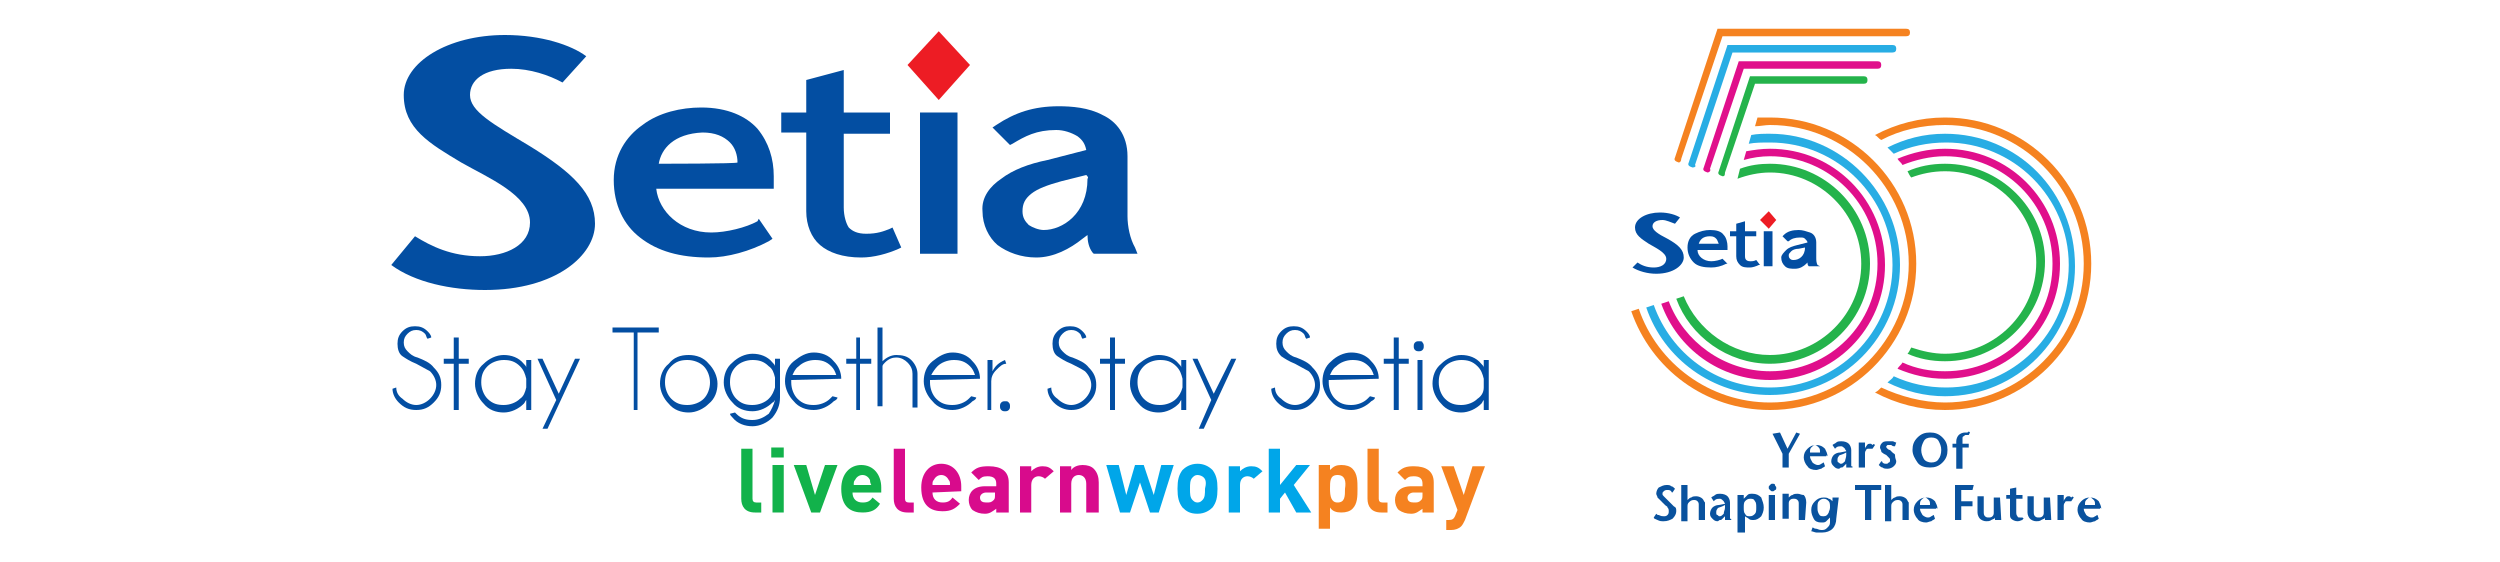 <?xml version="1.0" encoding="utf-8"?>
<!-- Generator: Adobe Illustrator 27.7.0, SVG Export Plug-In . SVG Version: 6.00 Build 0)  -->
<svg version="1.1" id="Layer_1" xmlns="http://www.w3.org/2000/svg" xmlns:xlink="http://www.w3.org/1999/xlink" x="0px" y="0px"
	 viewBox="0 0 200 45" style="enable-background:new 0 0 200 45;" xml:space="preserve">
<style type="text/css">
	.st0{fill:#034EA2;}
	.st1{fill:#ED1C24;}
	.st2{fill:#12B24B;}
	.st3{fill:#D80B8C;}
	.st4{fill:#00A6E9;}
	.st5{fill:#F58220;}
	.st6{fill:#09529E;}
	.st7{fill:#24B34B;}
	.st8{fill:#E00F8B;}
	.st9{fill:#28ADE4;}
</style>
<g>
	<path class="st0" d="M45,6.6c-1.1-0.6-2.6-1.1-4.1-1.1c-2.2,0-3.3,0.9-3.3,2.1c0,1.3,1.8,2.3,4.8,4.1c3.4,2.1,5.2,3.8,5.2,6.2
		c0,2.5-3.1,5.3-8.8,5.3c-2.7,0-5.6-0.6-7.5-2l1.9-2.3c1.3,0.8,2.9,1.6,5.2,1.6c2.1,0,4-0.9,4-2.7c0-2.2-3.4-3.6-5.5-4.8
		c-2.5-1.5-4.6-2.7-4.6-5.4c0-2.6,3.5-4.8,8.1-4.8c2.9,0,5.3,0.8,6.5,1.7L45,6.6z"/>
	<polygon class="st1" points="75.1,8 72.6,5.2 75.1,2.5 77.6,5.2 	"/>
	<path class="st0" d="M90.8,19.8c-0.4-0.7-0.6-1.7-0.6-2.5v-4.8c0-1.7-0.9-2.8-2-3.3c-1.1-0.6-2.5-0.7-3.5-0.7c-2,0-3.5,0.5-5,1.5
		l-0.3,0.2l1.4,1.4l0.2-0.1c1-0.6,1.9-1.1,3.5-1.1c0.6,0,1.2,0.2,1.7,0.5c0.4,0.3,0.6,0.6,0.7,1.1l-3.1,0.8
		c-1.5,0.3-2.8,0.8-3.7,1.5c-0.9,0.6-1.6,1.5-1.5,2.6c0,1.1,0.5,2.1,1.2,2.7c0.8,0.6,1.9,1,3.1,1c1.4,0,2.7-0.7,3.7-1.5l0,0l0.4-0.3
		c0,0.5,0.1,1,0.4,1.4l0.1,0.1h3.5L90.8,19.8z M87,14.3c0,2.8-2,4.1-3.5,4.1c-0.4,0-0.9-0.2-1.2-0.4c-0.3-0.3-0.5-0.6-0.5-1.1
		c0-0.6,0.2-1,0.7-1.4c0.5-0.4,1.3-0.7,2.4-1v0l2-0.5C87,14.1,87.1,14.2,87,14.3z M84.9,14.2L84.9,14.2L84.9,14.2L84.9,14.2z"/>
	<rect x="73.6" y="9" class="st0" width="3" height="11.3"/>
	<path class="st0" d="M71.4,18.2l-0.2,0.1c-0.5,0.2-1,0.4-1.9,0.4c-0.7,0-1.1-0.2-1.4-0.5c-0.2-0.3-0.4-0.9-0.4-1.6v-5.9h3.7V9h-3.7
		V5.6l-3,0.8V9h-2v1.6h2v6.3c0,1.1,0.4,2.1,1.1,2.7c0.7,0.6,1.8,1,3.3,1c1,0,2.1-0.3,3-0.7l0.2-0.1L71.4,18.2z"/>
	<path class="st0" d="M60.6,17.7c-0.9,0.5-2.5,0.9-3.7,0.9c-2.5,0-4.2-1.7-4.4-3.5h9.4l0-0.3c0-0.2,0-0.5,0-0.7
		c0-1.4-0.4-2.7-1.3-3.8c-0.9-1-2.4-1.7-4.5-1.7c-1.6,0-3.4,0.4-4.7,1.4c-1.3,0.9-2.3,2.4-2.3,4.4c0,2,0.8,3.6,2.1,4.6
		c1.4,1.1,3.2,1.6,5.5,1.6c1.5,0,3.3-0.5,4.8-1.3l0.3-0.2l-1.1-1.6L60.6,17.7z M52.7,13.1c0.2-1.2,1.2-2.4,3.5-2.5
		c1,0,1.7,0.3,2.2,0.8c0.4,0.4,0.6,1,0.6,1.6C59,13.1,52.7,13.1,52.7,13.1z"/>
</g>
<g>
	<path class="st0" d="M33.3,29.1c-0.5-0.2-0.8-0.4-1.1-0.6s-0.4-0.6-0.4-1c0-0.4,0.1-0.7,0.4-1c0.3-0.3,0.6-0.4,1-0.4
		c0.4,0,0.7,0.1,1,0.4c0.1,0.1,0.3,0.3,0.3,0.5l-0.3,0.1c-0.1-0.1-0.1-0.3-0.2-0.4c-0.2-0.2-0.4-0.3-0.7-0.3c-0.3,0-0.5,0.1-0.7,0.3
		c-0.2,0.2-0.3,0.4-0.3,0.7s0.1,0.5,0.3,0.7c0.2,0.2,0.4,0.4,0.8,0.5c0.5,0.2,1,0.4,1.3,0.8c0.4,0.4,0.6,0.8,0.6,1.4s-0.2,1-0.6,1.4
		c-0.4,0.4-0.8,0.6-1.4,0.6s-1-0.2-1.4-0.6c-0.3-0.3-0.5-0.7-0.5-1.1l0.3-0.1c0,0.4,0.2,0.7,0.5,0.9c0.3,0.3,0.7,0.5,1.1,0.5
		c0.4,0,0.8-0.2,1.1-0.5c0.3-0.3,0.5-0.7,0.5-1.1c0-0.4-0.2-0.8-0.5-1.1C34,29.5,33.7,29.3,33.3,29.1"/>
	<polygon class="st0" points="36.3,28.7 36.3,27 36.7,27 36.7,28.7 37.5,28.7 37.5,29.1 36.7,29.1 36.7,32.8 36.3,32.8 36.3,29.1 
		35.5,29.1 35.5,28.7 	"/>
	<path class="st0" d="M42.5,32.8h-0.4v-0.8c-0.1,0.1-0.1,0.2-0.2,0.3c-0.4,0.4-1,0.7-1.6,0.7c-0.6,0-1.2-0.2-1.6-0.7
		c-0.4-0.4-0.7-1-0.7-1.6c0-0.6,0.2-1.2,0.7-1.6c0.4-0.4,1-0.7,1.6-0.7c0.6,0,1.2,0.2,1.6,0.7c0.1,0.1,0.2,0.2,0.2,0.3v-0.6h0.4
		V32.8z M42.1,31v-0.7c-0.1-0.4-0.2-0.7-0.5-1c-0.4-0.4-0.8-0.5-1.3-0.5s-1,0.2-1.3,0.5c-0.4,0.4-0.5,0.8-0.5,1.3
		c0,0.5,0.2,1,0.5,1.3c0.4,0.4,0.8,0.5,1.3,0.5c0.5,0,1-0.2,1.3-0.5C41.9,31.7,42,31.4,42.1,31"/>
	<polygon class="st0" points="43.8,34.3 43.4,34.3 44.5,32 43,28.7 43.4,28.7 44.7,31.5 46,28.7 46.4,28.7 	"/>
	<polygon class="st0" points="51,26.6 51,32.8 50.7,32.8 50.7,26.6 49,26.6 49,26.2 52.7,26.2 52.7,26.6 	"/>
	<path class="st0" d="M55.1,28.4c0.6,0,1.2,0.2,1.6,0.7c0.4,0.4,0.7,1,0.7,1.6c0,0.6-0.2,1.2-0.7,1.6c-0.4,0.4-1,0.7-1.6,0.7
		c-0.6,0-1.2-0.2-1.6-0.7c-0.4-0.4-0.7-1-0.7-1.6c0-0.6,0.2-1.2,0.7-1.6C53.9,28.6,54.4,28.4,55.1,28.4 M53.7,29.3
		c-0.4,0.4-0.5,0.8-0.5,1.3c0,0.5,0.2,1,0.5,1.3c0.4,0.4,0.8,0.5,1.3,0.5c0.5,0,1-0.2,1.3-0.5s0.5-0.8,0.5-1.3c0-0.5-0.2-1-0.5-1.3
		s-0.8-0.5-1.3-0.5C54.5,28.8,54.1,28.9,53.7,29.3"/>
	<path class="st0" d="M62,32c-0.1,0.1-0.1,0.2-0.2,0.2c-0.4,0.4-1,0.7-1.6,0.7c-0.6,0-1.2-0.2-1.6-0.7c-0.4-0.4-0.7-1-0.7-1.6
		c0-0.6,0.2-1.2,0.7-1.6c0.4-0.4,1-0.7,1.6-0.7c0.6,0,1.2,0.2,1.6,0.7c0.1,0.1,0.2,0.2,0.2,0.3v-0.6h0.4v3.1c0,0.6-0.2,1.1-0.6,1.6
		c-0.4,0.4-1,0.7-1.6,0.7s-1.2-0.2-1.6-0.7c-0.1-0.1-0.2-0.2-0.2-0.3l0.4-0.1l0.1,0.1c0.4,0.4,0.8,0.5,1.3,0.5
		c0.5,0,0.9-0.2,1.3-0.5C61.7,32.8,61.9,32.4,62,32 M62,30.2c-0.1-0.4-0.2-0.7-0.5-0.9c-0.4-0.4-0.8-0.5-1.3-0.5s-1,0.2-1.3,0.5
		c-0.4,0.4-0.5,0.8-0.5,1.3c0,0.5,0.2,1,0.5,1.3c0.4,0.4,0.8,0.5,1.3,0.5c0.5,0,1-0.2,1.3-0.5c0.3-0.3,0.4-0.6,0.5-0.9V30.2z"/>
	<path class="st0" d="M63.3,30.4c0,0.1,0,0.1,0,0.2c0,0.5,0.2,1,0.5,1.3c0.4,0.4,0.8,0.5,1.3,0.5s1-0.2,1.3-0.5
		c0.1-0.1,0.1-0.1,0.2-0.2l0.4,0.1c0,0.1-0.1,0.2-0.3,0.3c-0.4,0.4-1,0.7-1.6,0.7c-0.6,0-1.2-0.2-1.6-0.7c-0.4-0.4-0.7-1-0.7-1.6
		c0-0.6,0.2-1.2,0.7-1.6s1-0.7,1.6-0.7c0.6,0,1.2,0.2,1.6,0.7c0.4,0.4,0.6,0.9,0.6,1.4L63.3,30.4L63.3,30.4z M63.4,30h3.5
		c-0.1-0.3-0.2-0.5-0.4-0.7c-0.4-0.4-0.8-0.5-1.3-0.5s-1,0.2-1.3,0.5C63.6,29.5,63.5,29.8,63.4,30"/>
	<polygon class="st0" points="68.5,28.7 68.5,27 68.8,27 68.8,28.7 69.7,28.7 69.7,29.1 68.8,29.1 68.8,32.8 68.5,32.8 68.5,29.1 
		67.7,29.1 67.7,28.7 	"/>
	<path class="st0" d="M70.2,26.2h0.4v2.7c0.3-0.3,0.7-0.5,1.1-0.5c0.5,0,0.9,0.1,1.2,0.4c0.3,0.3,0.5,0.7,0.5,1.1v2.7H73v-2.7
		c0-0.3-0.1-0.6-0.4-0.9c-0.2-0.2-0.5-0.4-0.9-0.4c-0.3,0-0.6,0.1-0.9,0.4c-0.1,0.1-0.2,0.2-0.2,0.3v3.2h-0.4L70.2,26.2L70.2,26.2z"
		/>
	<path class="st0" d="M74.4,30.4c0,0.1,0,0.1,0,0.2c0,0.5,0.2,1,0.5,1.3c0.4,0.4,0.8,0.5,1.3,0.5c0.5,0,1-0.2,1.3-0.5
		c0.1-0.1,0.1-0.1,0.2-0.2l0.4,0.1c0,0.1-0.1,0.2-0.3,0.3c-0.4,0.4-1,0.7-1.6,0.7c-0.6,0-1.2-0.2-1.6-0.7c-0.4-0.4-0.7-1-0.7-1.6
		c0-0.6,0.2-1.2,0.7-1.6s1-0.7,1.6-0.7c0.6,0,1.2,0.2,1.6,0.7c0.4,0.4,0.6,0.9,0.6,1.4L74.4,30.4L74.4,30.4z M74.5,30h3.5
		c-0.1-0.3-0.2-0.5-0.4-0.7c-0.4-0.4-0.8-0.5-1.3-0.5c-0.5,0-1,0.2-1.3,0.5C74.8,29.5,74.6,29.8,74.5,30"/>
	<path class="st0" d="M80.5,29.1c-0.3,0-0.5,0.2-0.8,0.5c-0.3,0.3-0.4,0.6-0.4,0.9v2.3H79v-4h0.4v0.9c0.2-0.4,0.5-0.7,1-0.9
		L80.5,29.1z"/>
	<path class="st0" d="M80.7,32.2c0.1,0.1,0.1,0.2,0.1,0.3c0,0.1,0,0.2-0.1,0.3c-0.1,0.1-0.2,0.1-0.3,0.1c-0.1,0-0.2,0-0.3-0.1
		c-0.1-0.1-0.1-0.2-0.1-0.3s0-0.2,0.1-0.3c0.1-0.1,0.2-0.1,0.3-0.1C80.6,32.1,80.6,32.1,80.7,32.2"/>
	<path class="st0" d="M85.7,29.1c-0.5-0.2-0.8-0.4-1.1-0.6s-0.4-0.6-0.4-1c0-0.4,0.1-0.7,0.4-1c0.3-0.3,0.6-0.4,1-0.4
		c0.4,0,0.7,0.1,1,0.4c0.1,0.1,0.3,0.3,0.3,0.5l-0.3,0.1c-0.1-0.1-0.1-0.3-0.2-0.4c-0.2-0.2-0.4-0.3-0.7-0.3c-0.3,0-0.5,0.1-0.7,0.3
		c-0.2,0.2-0.3,0.4-0.3,0.7s0.1,0.5,0.3,0.7c0.2,0.2,0.4,0.4,0.8,0.5c0.5,0.2,1,0.4,1.3,0.8c0.4,0.4,0.6,0.8,0.6,1.4s-0.2,1-0.6,1.4
		c-0.4,0.4-0.8,0.6-1.4,0.6c-0.5,0-1-0.2-1.4-0.6c-0.3-0.3-0.5-0.7-0.5-1.1l0.3-0.1c0,0.4,0.2,0.7,0.5,0.9c0.3,0.3,0.7,0.5,1.1,0.5
		c0.4,0,0.8-0.2,1.1-0.5c0.3-0.3,0.5-0.7,0.5-1.1c0-0.4-0.2-0.8-0.5-1.1C86.5,29.5,86.1,29.3,85.7,29.1"/>
	<polygon class="st0" points="88.8,28.7 88.8,27 89.2,27 89.2,28.7 90,28.7 90,29.1 89.2,29.1 89.2,32.8 88.8,32.8 88.8,29.1 
		88,29.1 88,28.7 	"/>
	<path class="st0" d="M94.9,32.8h-0.4v-0.8c-0.1,0.1-0.1,0.2-0.2,0.3c-0.4,0.4-1,0.7-1.6,0.7c-0.6,0-1.2-0.2-1.6-0.7
		c-0.4-0.4-0.7-1-0.7-1.6c0-0.6,0.2-1.2,0.7-1.6s1-0.7,1.6-0.7c0.6,0,1.2,0.2,1.6,0.7c0.1,0.1,0.2,0.2,0.2,0.3v-0.6h0.4V32.8z
		 M94.6,31v-0.7c-0.1-0.4-0.2-0.7-0.5-1c-0.4-0.4-0.8-0.5-1.3-0.5c-0.5,0-1,0.2-1.3,0.5c-0.4,0.4-0.5,0.8-0.5,1.3
		c0,0.5,0.2,1,0.5,1.3c0.4,0.4,0.8,0.5,1.3,0.5c0.5,0,1-0.2,1.3-0.5C94.3,31.7,94.5,31.4,94.6,31"/>
	<polygon class="st0" points="96.3,34.3 95.9,34.3 96.9,32 95.4,28.7 95.8,28.7 97.1,31.5 98.5,28.7 98.9,28.7 	"/>
	<path class="st0" d="M103.6,29.1c-0.5-0.2-0.8-0.4-1.1-0.6c-0.3-0.3-0.4-0.6-0.4-1c0-0.4,0.1-0.7,0.4-1c0.3-0.3,0.6-0.4,1-0.4
		c0.4,0,0.7,0.1,1,0.4c0.1,0.1,0.3,0.3,0.3,0.5l-0.3,0.1c-0.1-0.1-0.1-0.3-0.2-0.4c-0.2-0.2-0.4-0.3-0.7-0.3s-0.5,0.1-0.7,0.3
		c-0.2,0.2-0.3,0.4-0.3,0.7s0.1,0.5,0.3,0.7c0.2,0.2,0.4,0.4,0.8,0.5c0.5,0.2,1,0.4,1.3,0.8c0.4,0.4,0.6,0.8,0.6,1.4s-0.2,1-0.6,1.4
		c-0.4,0.4-0.8,0.6-1.4,0.6s-1-0.2-1.4-0.6c-0.3-0.3-0.5-0.7-0.5-1.1l0.3-0.1c0,0.4,0.2,0.7,0.5,0.9c0.3,0.3,0.7,0.5,1.1,0.5
		s0.8-0.2,1.1-0.5c0.3-0.3,0.5-0.7,0.5-1.1c0-0.4-0.2-0.8-0.5-1.1C104.3,29.5,104,29.3,103.6,29.1"/>
	<path class="st0" d="M106.3,30.4c0,0.1,0,0.1,0,0.2c0,0.5,0.2,1,0.5,1.3c0.4,0.4,0.8,0.5,1.3,0.5s1-0.2,1.3-0.5
		c0.1-0.1,0.1-0.1,0.2-0.2l0.4,0.1c0,0.1-0.1,0.2-0.3,0.3c-0.4,0.4-1,0.7-1.6,0.7c-0.6,0-1.2-0.2-1.6-0.7c-0.4-0.4-0.7-1-0.7-1.6
		c0-0.6,0.2-1.2,0.7-1.6c0.4-0.4,1-0.7,1.6-0.7c0.6,0,1.2,0.2,1.6,0.7c0.4,0.4,0.6,0.9,0.6,1.4L106.3,30.4L106.3,30.4z M106.4,30
		h3.5c-0.1-0.3-0.2-0.5-0.4-0.7c-0.4-0.4-0.8-0.5-1.3-0.5s-1,0.2-1.3,0.5C106.6,29.5,106.5,29.8,106.4,30"/>
	<polygon class="st0" points="111.5,28.7 111.5,27 111.9,27 111.9,28.7 112.7,28.7 112.7,29.1 111.9,29.1 111.9,32.8 111.5,32.8 
		111.5,29.1 110.7,29.1 110.7,28.7 	"/>
	<path class="st0" d="M113.8,27.4c0.1,0.1,0.1,0.2,0.1,0.3c0,0.1,0,0.2-0.1,0.3c-0.1,0.1-0.2,0.1-0.3,0.1c-0.1,0-0.2,0-0.3-0.1
		c-0.1-0.1-0.1-0.2-0.1-0.3c0-0.1,0-0.2,0.1-0.3c0.1-0.1,0.2-0.1,0.3-0.1C113.7,27.3,113.8,27.3,113.8,27.4 M113.8,32.8h-0.4v-4h0.4
		V32.8z"/>
	<path class="st0" d="M119.1,32.8h-0.4v-0.8c-0.1,0.1-0.1,0.2-0.2,0.3c-0.4,0.4-1,0.7-1.6,0.7c-0.6,0-1.2-0.2-1.6-0.7
		c-0.4-0.4-0.7-1-0.7-1.6c0-0.6,0.2-1.2,0.7-1.6c0.4-0.4,1-0.7,1.6-0.7c0.6,0,1.2,0.2,1.6,0.7c0.1,0.1,0.2,0.2,0.2,0.3v-0.6h0.4
		V32.8z M118.7,31v-0.7c-0.1-0.4-0.2-0.7-0.5-1c-0.4-0.4-0.8-0.5-1.3-0.5s-1,0.2-1.3,0.5c-0.4,0.4-0.5,0.8-0.5,1.3
		c0,0.5,0.2,1,0.5,1.3c0.4,0.4,0.8,0.5,1.3,0.5c0.5,0,1-0.2,1.3-0.5C118.5,31.7,118.7,31.4,118.7,31"/>
	<g>
		<path class="st2" d="M60.4,41c-0.8,0-1.1-0.5-1.1-1.1v-4h0.9v4c0,0.2,0.1,0.3,0.3,0.3h0.4V41C60.9,41,60.4,41,60.4,41z"/>
		<path class="st2" d="M61.7,35.8h1v0.8h-1V35.8z M61.8,37.2h0.9V41h-0.9V37.2z"/>
		<polygon class="st2" points="65.6,41 64.9,41 63.5,37.2 64.5,37.2 65.2,39.6 66,37.2 67,37.2 		"/>
		<path class="st2" d="M68.2,39.4c0,0.5,0.3,0.8,0.8,0.8c0.4,0,0.6-0.1,0.8-0.4l0.6,0.5C70.1,40.8,69.7,41,69,41
			c-0.9,0-1.7-0.4-1.7-1.9c0-1.2,0.7-1.9,1.6-1.9c1,0,1.6,0.8,1.6,1.8v0.4L68.2,39.4L68.2,39.4z M69.6,38.4
			c-0.1-0.2-0.3-0.4-0.6-0.4c-0.3,0-0.5,0.2-0.6,0.4c-0.1,0.1-0.1,0.2-0.1,0.4h1.4C69.6,38.6,69.6,38.5,69.6,38.4"/>
	</g>
	<g>
		<path class="st3" d="M72.6,41c-0.8,0-1.1-0.5-1.1-1.1v-4h0.9v4c0,0.2,0.1,0.3,0.3,0.3h0.4V41C73.1,41,72.6,41,72.6,41z"/>
		<path class="st3" d="M74.6,39.4c0,0.5,0.3,0.8,0.8,0.8c0.4,0,0.6-0.1,0.8-0.4l0.6,0.5c-0.4,0.4-0.7,0.6-1.4,0.6
			c-0.9,0-1.7-0.4-1.7-1.9c0-1.2,0.7-1.9,1.6-1.9c1,0,1.6,0.8,1.6,1.8v0.4L74.6,39.4L74.6,39.4z M75.9,38.4
			c-0.1-0.2-0.3-0.4-0.6-0.4s-0.5,0.2-0.6,0.4c-0.1,0.1-0.1,0.2-0.1,0.4H76C76,38.6,76,38.5,75.9,38.4"/>
		<path class="st3" d="M79.7,41v-0.3c-0.3,0.2-0.5,0.4-0.9,0.4c-0.4,0-0.7-0.1-1-0.3c-0.2-0.2-0.3-0.5-0.3-0.8
			c0-0.6,0.4-1.1,1.3-1.1h0.9v-0.2c0-0.4-0.2-0.6-0.7-0.6c-0.4,0-0.5,0.1-0.7,0.3l-0.6-0.6c0.4-0.4,0.7-0.5,1.4-0.5
			c1,0,1.6,0.4,1.6,1.3V41L79.7,41L79.7,41z M79.6,39.4h-0.7c-0.3,0-0.5,0.2-0.5,0.4c0,0.3,0.2,0.4,0.5,0.4c0.3,0,0.4,0,0.6-0.2
			c0.1-0.1,0.1-0.2,0.1-0.5L79.6,39.4L79.6,39.4z"/>
		<path class="st3" d="M83.6,38.3c-0.1-0.1-0.3-0.2-0.5-0.2c-0.3,0-0.6,0.2-0.6,0.7V41h-0.9v-3.7h0.9v0.4c0.2-0.2,0.5-0.4,0.9-0.4
			c0.4,0,0.6,0.1,0.9,0.4L83.6,38.3z"/>
		<path class="st3" d="M86.9,41v-2.3c0-0.5-0.3-0.7-0.6-0.7c-0.3,0-0.6,0.2-0.6,0.7V41h-0.9v-3.7h0.9v0.3c0.2-0.3,0.6-0.4,0.9-0.4
			c0.4,0,0.7,0.1,0.9,0.3c0.3,0.3,0.4,0.7,0.4,1.1V41L86.9,41L86.9,41z"/>
	</g>
	<g>
		<polygon class="st4" points="92.7,41 92,41 91.2,38.6 90.4,41 89.6,41 88.5,37.2 89.5,37.2 90.1,39.6 90.8,37.2 91.5,37.2 
			92.3,39.6 92.9,37.2 93.9,37.2 		"/>
		<path class="st4" d="M97,40.6c-0.2,0.2-0.6,0.5-1.2,0.5c-0.6,0-0.9-0.2-1.2-0.5c-0.3-0.4-0.4-0.8-0.4-1.5c0-0.7,0.1-1.1,0.4-1.5
			c0.2-0.2,0.6-0.5,1.2-0.5c0.5,0,0.9,0.2,1.2,0.5c0.3,0.4,0.4,0.8,0.4,1.5C97.4,39.8,97.3,40.2,97,40.6 M96.3,38.2
			C96.2,38.1,96,38,95.8,38s-0.3,0.1-0.4,0.2c-0.2,0.2-0.2,0.5-0.2,0.9c0,0.4,0,0.7,0.2,0.9c0.1,0.1,0.2,0.2,0.4,0.2
			s0.3-0.1,0.4-0.2c0.2-0.2,0.2-0.5,0.2-0.9C96.5,38.7,96.5,38.4,96.3,38.2"/>
		<path class="st4" d="M100.3,38.3c-0.1-0.1-0.3-0.2-0.5-0.2c-0.3,0-0.6,0.2-0.6,0.7V41h-0.9v-3.7h0.9v0.4c0.2-0.2,0.5-0.4,0.9-0.4
			c0.4,0,0.6,0.1,0.9,0.4L100.3,38.3z"/>
		<polygon class="st4" points="103.7,41 102.8,39.4 102.4,39.9 102.4,41 101.5,41 101.5,35.9 102.4,35.9 102.4,38.8 103.7,37.2 
			104.8,37.2 103.5,38.8 104.9,41 		"/>
	</g>
	<g>
		<path class="st5" d="M108.2,40.7c-0.2,0.2-0.5,0.3-0.9,0.3c-0.4,0-0.7-0.1-0.9-0.4v1.7h-0.9v-5.1h0.9v0.4c0.3-0.3,0.5-0.4,0.9-0.4
			c0.4,0,0.7,0.1,0.9,0.3c0.4,0.4,0.4,1,0.4,1.6C108.6,39.7,108.6,40.3,108.2,40.7 M107,38c-0.6,0-0.6,0.5-0.6,1.1
			c0,0.6,0.1,1.1,0.6,1.1c0.6,0,0.6-0.5,0.6-1.1C107.7,38.5,107.6,38,107,38"/>
		<path class="st5" d="M110.5,41c-0.8,0-1.1-0.5-1.1-1.1v-4h0.9v4c0,0.2,0.1,0.3,0.3,0.3h0.4V41C111.1,41,110.5,41,110.5,41z"/>
		<path class="st5" d="M113.8,41v-0.3c-0.3,0.2-0.5,0.4-0.9,0.4c-0.4,0-0.7-0.1-1-0.3c-0.2-0.2-0.3-0.5-0.3-0.8
			c0-0.6,0.4-1.1,1.3-1.1h0.9v-0.2c0-0.4-0.2-0.6-0.7-0.6c-0.4,0-0.5,0.1-0.7,0.3l-0.6-0.6c0.4-0.4,0.7-0.5,1.3-0.5
			c1,0,1.6,0.4,1.6,1.3V41L113.8,41L113.8,41z M113.8,39.4h-0.7c-0.3,0-0.5,0.2-0.5,0.4c0,0.3,0.2,0.4,0.5,0.4c0.3,0,0.4,0,0.6-0.2
			c0.1-0.1,0.1-0.2,0.1-0.5V39.4z"/>
		<path class="st5" d="M117.2,41.6c-0.1,0.2-0.2,0.4-0.3,0.5c-0.2,0.2-0.5,0.3-0.8,0.3h-0.4v-0.8h0.2c0.3,0,0.4-0.1,0.5-0.3l0.2-0.5
			l-1.3-3.5h1l0.8,2.3l0.7-2.3h1L117.2,41.6z"/>
	</g>
</g>
<g>
	<path class="st6" d="M144,34.7l-0.9,1.6v1.1h-0.5v-1.1l-0.8-1.6l0.6-0.1l0.6,1.3l0.7-1.3L144,34.7z"/>
	<path class="st6" d="M146.1,36.5h-1.3c0,0.2,0.1,0.3,0.2,0.5c0.1,0.1,0.3,0.2,0.4,0.2c0.1,0,0.2,0,0.3-0.1c0.1,0,0.1-0.1,0.2-0.1
		l0.1,0.3c-0.1,0.1-0.2,0.1-0.3,0.2c-0.1,0-0.3,0.1-0.4,0.1c-0.3,0-0.6-0.1-0.7-0.3c-0.2-0.2-0.3-0.5-0.3-0.7c0-0.3,0.1-0.5,0.3-0.7
		c0.2-0.2,0.4-0.3,0.7-0.3c0.3,0,0.5,0.1,0.7,0.3c0.1,0.2,0.2,0.4,0.2,0.6C146.1,36.4,146.1,36.4,146.1,36.5
		C146.1,36.5,146.1,36.5,146.1,36.5z M145.6,36.2c0-0.2,0-0.3-0.1-0.4c-0.1-0.1-0.2-0.2-0.3-0.2c-0.1,0-0.2,0.1-0.3,0.2
		c-0.1,0.1-0.1,0.2-0.1,0.4H145.6z"/>
	<path class="st6" d="M148.2,37.4h-0.5c0,0,0,0,0,0c0,0,0,0,0,0c0,0,0,0,0-0.1c0,0,0-0.1,0-0.1v-0.1l-0.2,0.2
		c-0.1,0.1-0.1,0.1-0.2,0.1c-0.1,0-0.1,0.1-0.2,0.1c-0.2,0-0.3-0.1-0.4-0.2c-0.1-0.1-0.2-0.2-0.2-0.4c0-0.2,0.1-0.4,0.2-0.5
		c0.1-0.1,0.3-0.2,0.5-0.2l0.5-0.1c0-0.1-0.1-0.1-0.1-0.2c-0.1-0.1-0.2-0.2-0.3-0.2c-0.1,0-0.3,0-0.4,0.1c0,0-0.1,0.1-0.1,0.1
		l-0.2-0.3c0.1-0.1,0.2-0.1,0.3-0.2c0.1-0.1,0.3-0.1,0.4-0.1c0.3,0,0.5,0.1,0.6,0.2c0.1,0.1,0.2,0.3,0.2,0.5v0.9c0,0.1,0,0.1,0,0.2
		s0,0.1,0,0.2C148.2,37.3,148.2,37.3,148.2,37.4C148.2,37.4,148.2,37.4,148.2,37.4z M147.7,36.4v-0.2l-0.2,0.1
		c-0.2,0.1-0.4,0.1-0.4,0.2c-0.1,0.1-0.1,0.2-0.1,0.3c0,0.1,0,0.2,0.1,0.2c0.1,0.1,0.1,0.1,0.2,0.1c0.1,0,0.2-0.1,0.3-0.2
		C147.6,36.8,147.7,36.6,147.7,36.4z"/>
	<path class="st6" d="M150,35.6l-0.2,0.3c0,0,0,0-0.1,0c-0.1,0-0.1,0-0.1,0c0,0,0,0-0.1,0c-0.1,0-0.2,0-0.2,0.1
		c-0.1,0.1-0.1,0.2-0.1,0.3v1.1h-0.5v-2h0.5v0.5c0-0.1,0.1-0.2,0.1-0.2c0.1-0.2,0.2-0.2,0.3-0.2c0.1,0,0.1,0,0.2,0.1
		C149.9,35.5,149.9,35.5,150,35.6z"/>
	<path class="st6" d="M151.7,36.9c0,0.2-0.1,0.3-0.2,0.4c-0.1,0.1-0.3,0.2-0.5,0.2c-0.1,0-0.3,0-0.4-0.1c-0.1,0-0.2-0.1-0.3-0.2
		l0.2-0.3c0,0,0.1,0,0.1,0.1c0.1,0.1,0.2,0.1,0.3,0.1c0.1,0,0.1,0,0.2-0.1c0.1,0,0.1-0.1,0.1-0.2c0-0.1,0-0.1-0.1-0.2
		c0,0-0.1-0.1-0.2-0.2l-0.2-0.1c-0.1-0.1-0.2-0.1-0.2-0.2c0-0.1-0.1-0.2-0.1-0.3c0-0.2,0.1-0.3,0.2-0.4c0.1-0.1,0.3-0.1,0.5-0.1
		c0.1,0,0.2,0,0.3,0c0.1,0,0.2,0.1,0.3,0.1l-0.1,0.3c0,0,0,0-0.1,0c-0.1,0-0.2-0.1-0.2-0.1c0,0-0.1,0-0.1,0c-0.1,0-0.1,0-0.2,0
		c0,0-0.1,0.1-0.1,0.1c0,0,0,0,0,0c0,0.1,0,0.1,0.1,0.2c0,0,0.1,0.1,0.2,0.1l0.2,0.2c0.1,0.1,0.2,0.1,0.2,0.2
		C151.6,36.7,151.7,36.8,151.7,36.9z"/>
	<path class="st6" d="M155.8,36c0,0.4-0.1,0.7-0.4,1c-0.3,0.3-0.6,0.4-1,0.4c-0.4,0-0.8-0.1-1-0.4c-0.2-0.3-0.4-0.6-0.4-1
		c0-0.4,0.1-0.7,0.4-1c0.3-0.3,0.6-0.4,1-0.4c0.4,0,0.7,0.1,1,0.4C155.7,35.3,155.8,35.6,155.8,36z M155.3,36c0-0.3-0.1-0.5-0.2-0.7
		c-0.1-0.2-0.3-0.3-0.6-0.3c-0.3,0-0.5,0.1-0.6,0.3c-0.1,0.2-0.2,0.4-0.2,0.7c0,0.3,0.1,0.5,0.2,0.7c0.1,0.2,0.4,0.3,0.6,0.3
		c0.3,0,0.5-0.1,0.6-0.3C155.2,36.6,155.3,36.3,155.3,36z"/>
	<path class="st6" d="M157.6,34.6l-0.1,0.2c0,0,0,0-0.1,0c-0.1,0-0.1,0-0.1,0c-0.1,0-0.1,0-0.2,0.1c-0.1,0-0.1,0.1-0.1,0.2v0.4h0.5
		v0.3H157v1.7h-0.5v-1.7h-0.3v-0.3h0.3v-0.2c0-0.2,0.1-0.4,0.2-0.5c0.1-0.1,0.3-0.2,0.5-0.2c0.1,0,0.2,0,0.2,0
		C157.5,34.5,157.5,34.5,157.6,34.6z"/>
	<path class="st6" d="M134.1,40.9c0,0.2-0.1,0.4-0.3,0.6c-0.2,0.1-0.4,0.2-0.7,0.2c-0.2,0-0.3,0-0.5-0.1c-0.2-0.1-0.3-0.1-0.3-0.2
		l0.2-0.3c0.1,0.1,0.1,0.1,0.2,0.1c0.2,0.1,0.3,0.1,0.4,0.1c0.1,0,0.2,0,0.3-0.1c0.1-0.1,0.1-0.2,0.1-0.3c0-0.1,0-0.2-0.1-0.3
		c0-0.1-0.1-0.1-0.2-0.2l-0.2-0.2c-0.1-0.1-0.2-0.2-0.2-0.2c-0.1-0.1-0.1-0.1-0.2-0.2c0-0.1-0.1-0.2-0.1-0.3c0-0.2,0.1-0.4,0.2-0.5
		c0.2-0.1,0.4-0.2,0.6-0.2c0.2,0,0.3,0,0.4,0.1c0.1,0,0.2,0.1,0.3,0.2l-0.2,0.3c-0.1,0-0.1-0.1-0.1-0.1c-0.1-0.1-0.2-0.1-0.3-0.1
		c-0.1,0-0.2,0-0.3,0.1c-0.1,0.1-0.1,0.1-0.1,0.2c0,0.1,0,0.1,0.1,0.2c0,0,0.1,0.1,0.2,0.2l0.3,0.3c0.1,0.1,0.2,0.2,0.3,0.3
		C134.1,40.6,134.1,40.7,134.1,40.9z"/>
	<path class="st6" d="M136.4,41.6h-0.5v-1.2c0-0.1,0-0.2-0.1-0.3c-0.1-0.1-0.2-0.1-0.3-0.1c-0.2,0-0.3,0.1-0.4,0.2
		c-0.1,0.1-0.1,0.2-0.1,0.4l0,1.1h-0.5v-2.9h0.5v1.2c0.1-0.1,0.2-0.2,0.3-0.2c0.1-0.1,0.3-0.1,0.4-0.1c0.2,0,0.4,0.1,0.5,0.2
		c0.1,0.1,0.1,0.2,0.2,0.3c0,0.1,0,0.1,0,0.2L136.4,41.6L136.4,41.6z"/>
	<path class="st6" d="M138.5,41.6H138c0,0,0,0,0,0c0,0,0,0,0,0c0,0,0,0,0-0.1c0,0,0-0.1,0-0.1v-0.1l-0.2,0.2
		c-0.1,0.1-0.1,0.1-0.2,0.1c-0.1,0-0.1,0.1-0.2,0.1c-0.2,0-0.3-0.1-0.4-0.2c-0.1-0.1-0.2-0.2-0.2-0.4c0-0.2,0.1-0.4,0.2-0.5
		c0.1-0.1,0.3-0.2,0.5-0.2l0.5-0.1c0-0.1-0.1-0.1-0.1-0.2c-0.1-0.1-0.2-0.2-0.3-0.2c-0.1,0-0.3,0-0.4,0.1c0,0-0.1,0.1-0.1,0.1
		l-0.2-0.3c0.1-0.1,0.2-0.1,0.3-0.2c0.1-0.1,0.3-0.1,0.4-0.1c0.3,0,0.5,0.1,0.6,0.2c0.1,0.1,0.2,0.3,0.2,0.5v0.9c0,0.1,0,0.1,0,0.2
		s0,0.1,0,0.2C138.5,41.5,138.5,41.5,138.5,41.6C138.5,41.5,138.5,41.6,138.5,41.6z M138,40.6v-0.2l-0.2,0.1
		c-0.2,0.1-0.4,0.1-0.4,0.2c-0.1,0.1-0.1,0.2-0.1,0.3c0,0.1,0,0.2,0.1,0.2c0.1,0.1,0.1,0.1,0.2,0.1c0.1,0,0.2-0.1,0.3-0.2
		C137.9,40.9,138,40.8,138,40.6z"/>
	<path class="st6" d="M141.1,40.6c0,0.3-0.1,0.5-0.2,0.7c-0.2,0.2-0.4,0.3-0.6,0.3c-0.2,0-0.3,0-0.4-0.1c-0.1-0.1-0.2-0.1-0.3-0.2
		v1.3H139v-3h0.5v0.3c0.1-0.1,0.2-0.2,0.3-0.3c0.1-0.1,0.2-0.1,0.4-0.1c0.3,0,0.5,0.1,0.7,0.3C141,40.1,141.1,40.3,141.1,40.6z
		 M140.5,40.6c0-0.2,0-0.4-0.1-0.5c-0.1-0.2-0.2-0.2-0.4-0.2c-0.2,0-0.3,0.1-0.4,0.2c-0.1,0.1-0.1,0.3-0.1,0.5c0,0.2,0,0.4,0.1,0.5
		c0.1,0.2,0.2,0.2,0.4,0.2c0.2,0,0.3-0.1,0.4-0.2C140.5,41,140.5,40.8,140.5,40.6z"/>
	<path class="st6" d="M142.1,39c0,0.1,0,0.2-0.1,0.2c-0.1,0.1-0.1,0.1-0.2,0.1c-0.1,0-0.1,0-0.2-0.1c-0.1-0.1-0.1-0.1-0.1-0.2
		s0-0.1,0.1-0.2c0.1-0.1,0.1-0.1,0.2-0.1c0.1,0,0.2,0,0.2,0.1C142,38.9,142.1,38.9,142.1,39z M142,41.6h-0.5v-2h0.5V41.6z"/>
	<path class="st6" d="M144.4,41.6h-0.5v-1.3c0-0.1,0-0.2-0.1-0.3c-0.1-0.1-0.2-0.1-0.3-0.1c-0.1,0-0.2,0-0.3,0.1
		c-0.1,0.1-0.1,0.2-0.1,0.3v1.2h-0.5v-2h0.5v0.3c0.1-0.1,0.2-0.2,0.3-0.2c0.1-0.1,0.3-0.1,0.4-0.1c0.2,0,0.3,0.1,0.5,0.1
		c0.1,0.1,0.2,0.3,0.2,0.6L144.4,41.6L144.4,41.6z"/>
	<path class="st6" d="M146.9,41.5c0,0.3-0.1,0.6-0.3,0.8c-0.2,0.2-0.5,0.3-0.8,0.3c-0.2,0-0.3,0-0.5,0c-0.1,0-0.3-0.1-0.4-0.1
		l0.1-0.3c0.1,0,0.1,0.1,0.3,0.1c0.1,0,0.2,0.1,0.4,0.1c0,0,0,0,0.1,0c0,0,0,0,0,0c0.2,0,0.3-0.1,0.4-0.2c0.1-0.1,0.2-0.2,0.2-0.4
		v-0.4c-0.1,0.1-0.2,0.2-0.3,0.3c-0.1,0.1-0.2,0.1-0.4,0.1c-0.3,0-0.5-0.1-0.6-0.3c-0.1-0.2-0.2-0.4-0.2-0.7c0-0.3,0.1-0.5,0.3-0.7
		c0.2-0.2,0.4-0.3,0.7-0.3c0.1,0,0.3,0,0.4,0.1c0.1,0,0.2,0.1,0.3,0.2v-0.3h0.5L146.9,41.5L146.9,41.5z M146.4,40.6
		c0-0.2,0-0.4-0.1-0.5c-0.1-0.1-0.2-0.2-0.4-0.2c-0.2,0-0.3,0.1-0.4,0.2c-0.1,0.1-0.1,0.3-0.1,0.5c0,0.2,0,0.3,0.1,0.5
		c0.1,0.2,0.2,0.2,0.4,0.2c0.2,0,0.3-0.1,0.4-0.3C146.3,40.9,146.4,40.8,146.4,40.6z"/>
	<path class="st6" d="M150.5,38.8l0,0.4h-0.8v2.4h-0.5v-2.4h-0.8v-0.4H150.5z"/>
	<path class="st6" d="M152.7,41.6h-0.5v-1.2c0-0.1,0-0.2-0.1-0.3c-0.1-0.1-0.2-0.1-0.3-0.1c-0.2,0-0.3,0.1-0.4,0.2
		c-0.1,0.1-0.1,0.2-0.1,0.4l0,1.1h-0.5v-2.9h0.5v1.2c0.1-0.1,0.2-0.2,0.3-0.2c0.1-0.1,0.3-0.1,0.4-0.1c0.2,0,0.4,0.1,0.5,0.2
		c0.1,0.1,0.1,0.2,0.2,0.3c0,0.1,0,0.1,0,0.2L152.7,41.6L152.7,41.6z"/>
	<path class="st6" d="M154.9,40.7h-1.3c0,0.2,0.1,0.3,0.2,0.5c0.1,0.1,0.3,0.2,0.4,0.2c0.1,0,0.2,0,0.3-0.1c0.1,0,0.1-0.1,0.2-0.1
		l0.1,0.3c-0.1,0.1-0.2,0.1-0.3,0.2c-0.1,0-0.3,0.1-0.4,0.1c-0.3,0-0.6-0.1-0.7-0.3c-0.2-0.2-0.3-0.5-0.3-0.7c0-0.3,0.1-0.5,0.3-0.7
		c0.2-0.2,0.4-0.3,0.7-0.3c0.3,0,0.5,0.1,0.7,0.3c0.1,0.2,0.2,0.4,0.2,0.6C154.9,40.6,154.9,40.6,154.9,40.7
		C154.9,40.6,154.9,40.7,154.9,40.7z M154.4,40.4c0-0.2,0-0.3-0.1-0.4c-0.1-0.1-0.2-0.2-0.3-0.2c-0.1,0-0.2,0.1-0.3,0.2
		c-0.1,0.1-0.1,0.2-0.1,0.4H154.4z"/>
	<path class="st6" d="M157.8,39.2h-0.9v0.9h0.9v0.4h-0.9v1.1h-0.5v-2.8h1.5L157.8,39.2L157.8,39.2z"/>
	<path class="st6" d="M160.1,41.6h-0.5v-0.2c0,0.1-0.1,0.1-0.3,0.2c-0.1,0.1-0.3,0.1-0.4,0.1c-0.2,0-0.4-0.1-0.5-0.2
		c-0.1-0.1-0.2-0.3-0.2-0.5v-1.3h0.5v1.2c0,0.2,0,0.3,0.1,0.4c0.1,0.1,0.2,0.1,0.3,0.1c0.1,0,0.2,0,0.3-0.1c0.1-0.1,0.1-0.2,0.1-0.3
		v-1.2h0.5L160.1,41.6L160.1,41.6z"/>
	<path class="st6" d="M161.9,41.5c-0.1,0-0.1,0.1-0.1,0.1c-0.1,0-0.2,0.1-0.4,0.1c-0.2,0-0.4-0.1-0.5-0.2c-0.1-0.1-0.1-0.2-0.1-0.4
		v-1.2h-0.3v-0.3h0.3v-0.5l0.5-0.1v0.6h0.5v0.3h-0.5v1c0,0.2,0,0.3,0.1,0.4c0,0.1,0.1,0.1,0.2,0.1c0,0,0.1,0,0.1,0c0,0,0.1,0,0.1,0
		L161.9,41.5z"/>
	<path class="st6" d="M164.1,41.6h-0.5v-0.2c0,0.1-0.1,0.1-0.3,0.2c-0.1,0.1-0.3,0.1-0.4,0.1c-0.2,0-0.4-0.1-0.5-0.2
		c-0.1-0.1-0.2-0.3-0.2-0.5v-1.3h0.5v1.2c0,0.2,0,0.3,0.1,0.4c0.1,0.1,0.2,0.1,0.3,0.1c0.1,0,0.2,0,0.3-0.1c0.1-0.1,0.1-0.2,0.1-0.3
		v-1.2h0.5L164.1,41.6L164.1,41.6z"/>
	<path class="st6" d="M165.9,39.8l-0.2,0.3c0,0,0,0-0.1,0c-0.1,0-0.1,0-0.1,0c0,0,0,0-0.1,0c-0.1,0-0.2,0-0.2,0.1
		c-0.1,0.1-0.1,0.2-0.1,0.3v1.1h-0.5v-2h0.5v0.5c0-0.1,0.1-0.2,0.1-0.2c0.1-0.2,0.2-0.2,0.3-0.2c0.1,0,0.1,0,0.2,0.1
		C165.8,39.7,165.8,39.7,165.9,39.8z"/>
	<path class="st6" d="M168,40.7h-1.3c0,0.2,0.1,0.3,0.2,0.5c0.1,0.1,0.3,0.2,0.4,0.2c0.1,0,0.2,0,0.3-0.1c0.1,0,0.1-0.1,0.2-0.1
		l0.1,0.3c-0.1,0.1-0.2,0.1-0.3,0.2c-0.1,0-0.3,0.1-0.4,0.1c-0.3,0-0.6-0.1-0.7-0.3c-0.2-0.2-0.3-0.5-0.3-0.7c0-0.3,0.1-0.5,0.3-0.7
		c0.2-0.2,0.4-0.3,0.7-0.3c0.3,0,0.5,0.1,0.7,0.3c0.1,0.2,0.2,0.4,0.2,0.6C168,40.6,168,40.6,168,40.7C168,40.6,168,40.7,168,40.7z
		 M167.6,40.4c0-0.2,0-0.3-0.1-0.4c-0.1-0.1-0.2-0.2-0.3-0.2c-0.1,0-0.2,0.1-0.3,0.2c-0.1,0.1-0.1,0.2-0.1,0.4H167.6z"/>
	<g>
		<path class="st7" d="M137.8,14.1C137.7,14.1,137.7,14.1,137.8,14.1c-0.3-0.1-0.4-0.2-0.3-0.4l2.5-7.6h9.1c0.2,0,0.3,0.1,0.3,0.3
			c0,0.2-0.1,0.3-0.3,0.3h-8.7l-2.4,7.1C138,14.1,137.9,14.1,137.8,14.1z"/>
	</g>
	<g>
		<path class="st8" d="M136.6,13.8C136.6,13.8,136.5,13.7,136.6,13.8c-0.3-0.1-0.4-0.2-0.3-0.4l2.8-8.5h11.1c0.2,0,0.3,0.1,0.3,0.3
			s-0.1,0.3-0.3,0.3h-10.7l-2.7,8C136.9,13.7,136.7,13.8,136.6,13.8z"/>
	</g>
	<g>
		<path class="st9" d="M135.4,13.4C135.4,13.4,135.4,13.3,135.4,13.4c-0.3-0.1-0.4-0.2-0.3-0.4l3.1-9.4h13.2c0.2,0,0.3,0.1,0.3,0.3
			c0,0.2-0.1,0.3-0.3,0.3h-12.8l-3,9C135.7,13.3,135.6,13.4,135.4,13.4z"/>
	</g>
	<g>
		<path class="st5" d="M134.3,13C134.3,13,134.2,13,134.3,13c-0.3-0.1-0.4-0.2-0.3-0.4l3.4-10.3h15.1c0.2,0,0.3,0.1,0.3,0.3
			s-0.1,0.3-0.3,0.3h-14.7l-3.3,9.8C134.5,12.9,134.4,13,134.3,13z"/>
	</g>
	<g>
		<path class="st0" d="M134,17.9c-0.3-0.1-0.7-0.3-1-0.3c-0.5,0-0.8,0.2-0.8,0.5c0,0.3,0.4,0.6,1.2,1c0.9,0.5,1.3,0.9,1.3,1.5
			c0,0.6-0.8,1.3-2.2,1.3c-0.7,0-1.4-0.2-1.9-0.5L131,21c0.3,0.2,0.7,0.4,1.3,0.4c0.5,0,1-0.2,1-0.7c0-0.5-0.9-0.9-1.4-1.2
			c-0.6-0.4-1.1-0.7-1.1-1.3c0-0.7,0.9-1.2,2-1.2c0.7,0,1.3,0.2,1.6,0.4L134,17.9z"/>
		<polygon class="st1" points="141.5,18.3 140.8,17.6 141.5,16.9 142.1,17.6 		"/>
		<path class="st0" d="M145.4,21.2c-0.1-0.2-0.1-0.4-0.1-0.6v-1.2c0-0.4-0.2-0.7-0.5-0.8c-0.3-0.1-0.6-0.2-0.9-0.2
			c-0.5,0-0.9,0.1-1.2,0.4l-0.1,0.1l0.4,0.4l0.1,0c0.2-0.2,0.5-0.3,0.9-0.3c0.2,0,0.3,0,0.4,0.1c0.1,0.1,0.2,0.2,0.2,0.3l-0.8,0.2
			c-0.4,0.1-0.7,0.2-0.9,0.4c-0.2,0.2-0.4,0.4-0.4,0.6c0,0.3,0.1,0.5,0.3,0.7c0.2,0.2,0.5,0.2,0.8,0.2c0.4,0,0.7-0.2,0.9-0.4l0,0
			l0.1-0.1c0,0.1,0,0.2,0.1,0.3l0,0h0.9L145.4,21.2z M144.4,19.8c0,0.7-0.5,1-0.9,1c-0.1,0-0.2,0-0.3-0.1c-0.1-0.1-0.1-0.2-0.1-0.3
			c0-0.1,0.1-0.2,0.2-0.3s0.3-0.2,0.6-0.2l0,0L144.4,19.8C144.4,19.8,144.4,19.8,144.4,19.8z M143.9,19.8L143.9,19.8L143.9,19.8
			L143.9,19.8z"/>
		<rect x="141.1" y="18.5" class="st0" width="0.7" height="2.8"/>
		<path class="st0" d="M140.5,20.8L140.5,20.8c-0.2,0.1-0.3,0.1-0.5,0.1c-0.2,0-0.3-0.1-0.3-0.1c-0.1-0.1-0.1-0.2-0.1-0.4v-1.5h0.9
			v-0.4h-0.9v-0.8l-0.7,0.2v0.6h-0.5v0.4h0.5v1.6c0,0.3,0.1,0.5,0.3,0.7c0.2,0.2,0.5,0.2,0.8,0.2c0.2,0,0.5-0.1,0.7-0.2l0.1,0
			L140.5,20.8z"/>
		<path class="st0" d="M137.8,20.7c-0.2,0.1-0.6,0.2-0.9,0.2c-0.6,0-1.1-0.4-1.1-0.9h2.4l0-0.1c0-0.1,0-0.1,0-0.2
			c0-0.3-0.1-0.7-0.3-0.9c-0.2-0.3-0.6-0.4-1.1-0.4c-0.4,0-0.8,0.1-1.2,0.3s-0.6,0.6-0.6,1.1c0,0.5,0.2,0.9,0.5,1.2
			c0.3,0.3,0.8,0.4,1.4,0.4c0.4,0,0.8-0.1,1.2-0.3l0.1,0L137.8,20.7L137.8,20.7z M135.9,19.5c0.1-0.3,0.3-0.6,0.9-0.6
			c0.3,0,0.4,0.1,0.5,0.2c0.1,0.1,0.1,0.2,0.2,0.4L135.9,19.5L135.9,19.5z"/>
	</g>
	<path class="st5" d="M155.6,9.4c-2,0-3.9,0.5-5.6,1.4c0.2,0.1,0.3,0.3,0.5,0.4c1.5-0.8,3.3-1.2,5.1-1.2c6.1,0,11.1,5,11.1,11.1
		s-5,11.1-11.1,11.1c-1.8,0-3.6-0.5-5.1-1.2c-0.2,0.2-0.3,0.3-0.5,0.4c1.7,0.9,3.6,1.4,5.6,1.4c6.4,0,11.7-5.2,11.7-11.7
		S162,9.4,155.6,9.4z"/>
	<path class="st7" d="M155.6,13.1c-1.1,0-2.1,0.2-3,0.6c0.1,0.2,0.2,0.4,0.3,0.5c0.8-0.3,1.7-0.5,2.7-0.5c4,0,7.3,3.3,7.3,7.3
		s-3.3,7.3-7.3,7.3c-0.9,0-1.8-0.2-2.7-0.5c-0.1,0.2-0.2,0.4-0.3,0.5c0.9,0.4,1.9,0.6,3,0.6c4.4,0,8-3.6,8-8
		C163.6,16.7,160,13.1,155.6,13.1z"/>
	<path class="st8" d="M155.6,11.9c-1.3,0-2.6,0.3-3.8,0.8c0.1,0.2,0.3,0.3,0.4,0.5c1-0.4,2.2-0.7,3.4-0.7c4.7,0,8.6,3.8,8.6,8.6
		s-3.8,8.6-8.6,8.6c-1.2,0-2.3-0.2-3.4-0.7c-0.1,0.2-0.3,0.3-0.4,0.5c1.2,0.5,2.4,0.8,3.8,0.8c5.1,0,9.2-4.1,9.2-9.2
		S160.7,11.9,155.6,11.9z"/>
	<path class="st9" d="M155.6,10.7c-1.7,0-3.2,0.4-4.6,1.1c0.2,0.2,0.3,0.3,0.5,0.5c1.3-0.6,2.7-0.9,4.2-0.9c5.4,0,9.8,4.4,9.8,9.8
		s-4.4,9.8-9.8,9.8c-1.5,0-2.9-0.3-4.2-0.9c-0.1,0.2-0.3,0.3-0.5,0.5c1.4,0.7,3,1.1,4.6,1.1c5.8,0,10.4-4.7,10.4-10.4
		C166,15.3,161.4,10.7,155.6,10.7z"/>
	<path class="st7" d="M141.6,13.1c-0.8,0-1.6,0.1-2.4,0.4l-0.2,0.8c0.8-0.3,1.7-0.5,2.6-0.5c4,0,7.3,3.3,7.3,7.3s-3.3,7.3-7.3,7.3
		c-3.1,0-5.8-2-6.9-4.7l-0.6,0.2c1.1,3,4.1,5.2,7.5,5.2c4.4,0,8-3.6,8-8S146,13.1,141.6,13.1z"/>
	<path class="st9" d="M141.6,10.7c-0.5,0-1,0-1.5,0.1l-0.2,0.7c0.5-0.1,1.1-0.1,1.7-0.1c5.4,0,9.8,4.4,9.8,9.8s-4.4,9.8-9.8,9.8
		c-4.3,0-7.9-2.7-9.3-6.6l-0.6,0.2c1.4,4.1,5.3,7,9.9,7c5.8,0,10.4-4.7,10.4-10.4S147.3,10.7,141.6,10.7z"/>
	<path class="st5" d="M141.6,9.4c-0.3,0-0.7,0-1,0l-0.2,0.7c0.4,0,0.8-0.1,1.2-0.1c6.1,0,11.1,5,11.1,11.1s-5,11.1-11.1,11.1
		c-4.8,0-9-3.1-10.5-7.5l-0.6,0.2c1.6,4.6,5.9,7.9,11.1,7.9c6.4,0,11.7-5.2,11.7-11.7S148,9.4,141.6,9.4z"/>
	<path class="st8" d="M141.6,11.9c-0.7,0-1.3,0.1-1.9,0.2l-0.2,0.7c0.7-0.2,1.4-0.3,2.1-0.3c4.7,0,8.6,3.8,8.6,8.6s-3.8,8.6-8.6,8.6
		c-3.7,0-6.9-2.4-8.1-5.6l-0.6,0.2c1.3,3.6,4.7,6.1,8.7,6.1c5.1,0,9.2-4.1,9.2-9.2C150.8,16,146.7,11.9,141.6,11.9z"/>
</g>
</svg>
